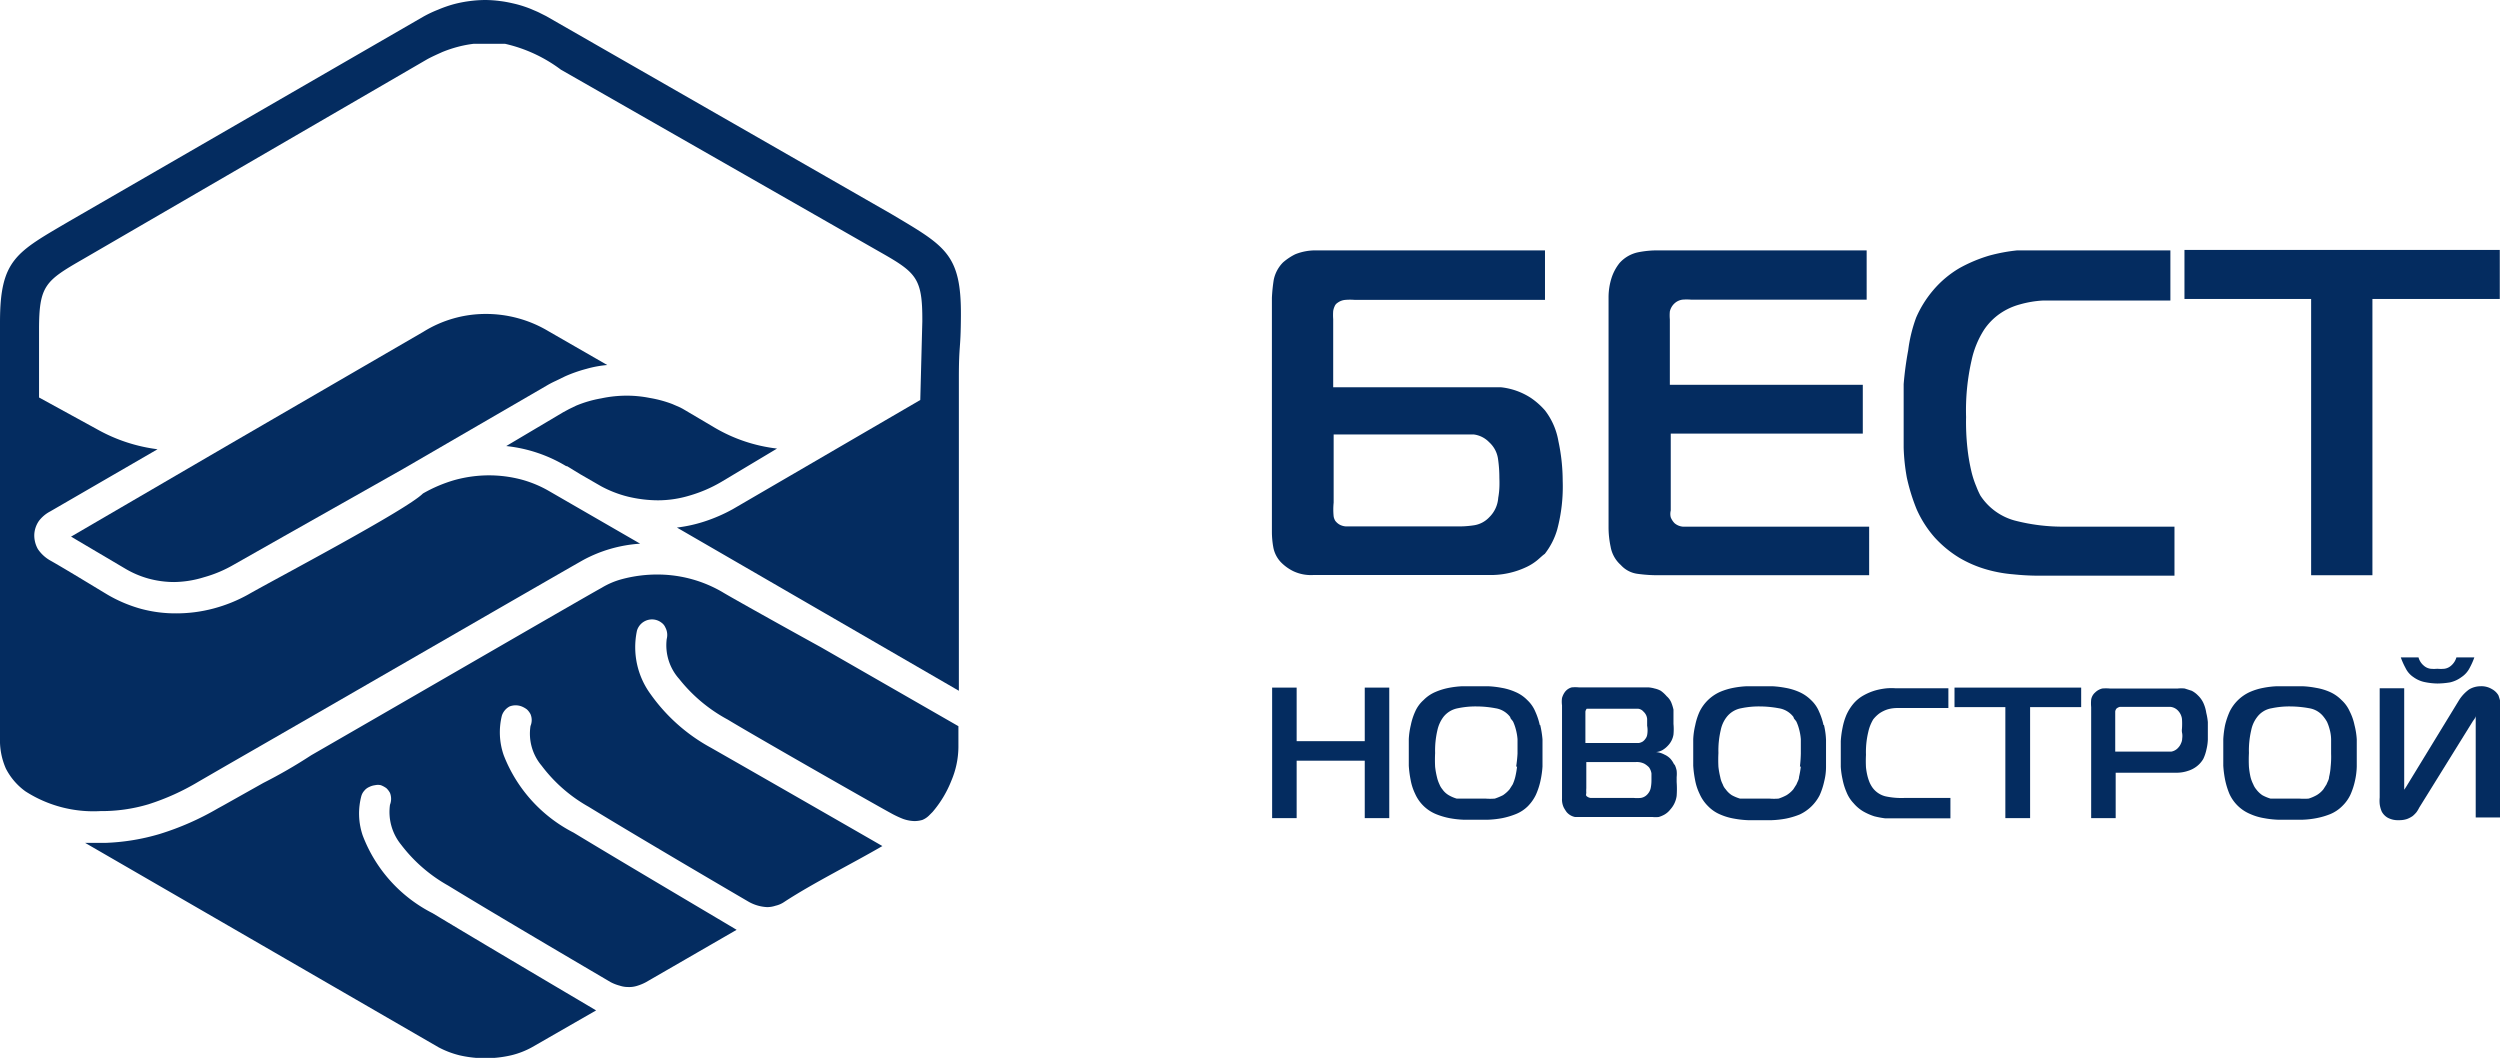 <?xml version="1.0" encoding="UTF-8"?> <svg xmlns="http://www.w3.org/2000/svg" id="Слой_1" data-name="Слой 1" viewBox="0 0 110.13 46.6"> <defs> <style>.cls-1{fill:#042c60;}</style> </defs> <path class="cls-1" d="M37.76,26.65A5.67,5.67,0,0,0,35,25.88a6,6,0,0,0-1.69.21,3.44,3.44,0,0,0-.86.37c-.87.48-8.13,4.69-12.8,7.38a22.28,22.28,0,0,1-2.11,1.22l-1.78,1-.22.12a12.24,12.24,0,0,1-2.57,1.13,9.55,9.55,0,0,1-2.37.39H9.69l15.56,9a4,4,0,0,0,.94.36,5.07,5.07,0,0,0,2.26,0,3.65,3.65,0,0,0,.93-.36l2.82-1.62c-1.2-.71-5.08-3-7.2-4.28a6.38,6.38,0,0,1-3.08-3.42,3,3,0,0,1-.06-1.75.59.59,0,0,1,.13-.23.56.56,0,0,1,.21-.16.79.79,0,0,1,.26-.08.58.58,0,0,1,.26,0,1.12,1.12,0,0,1,.24.13.83.83,0,0,1,.16.21.72.72,0,0,1,0,.52,2.28,2.28,0,0,0,.49,1.76,6.74,6.74,0,0,0,2.07,1.8C28,41,32.58,43.68,32.83,43.83a1.84,1.84,0,0,0,.41.16,1.13,1.13,0,0,0,.36.06A1.15,1.15,0,0,0,34,44a2.14,2.14,0,0,0,.39-.16l4-2.31c-1.19-.71-5.07-3-7.18-4.28a6.45,6.45,0,0,1-3.08-3.41,3.07,3.07,0,0,1-.08-1.75.71.71,0,0,1,.34-.4.74.74,0,0,1,.53,0,1,1,0,0,1,.23.13.78.78,0,0,1,.16.21.67.67,0,0,1,0,.52,2.19,2.19,0,0,0,.49,1.75,6.67,6.67,0,0,0,2.07,1.81c2.32,1.42,6.87,4.08,7.06,4.19a1.83,1.83,0,0,0,.8.23,1.15,1.15,0,0,0,.37-.06,1.13,1.13,0,0,0,.39-.17c1.25-.82,3-1.69,4.32-2.46-1.23-.71-5.22-3-7.55-4.33a7.85,7.85,0,0,1-2.66-2.36A3.5,3.5,0,0,1,34,28.35a.69.69,0,0,1,.84-.47.68.68,0,0,1,.24.12.5.5,0,0,1,.17.21.7.7,0,0,1,.06.51,2.23,2.23,0,0,0,.55,1.76A6.89,6.89,0,0,0,38,32.27c1,.61,6.3,3.64,7.22,4.14a4.37,4.37,0,0,0,.49.23,1.6,1.6,0,0,0,.52.1,1.27,1.27,0,0,0,.34-.05.9.9,0,0,0,.28-.18l.17-.17,0,0a4.83,4.83,0,0,0,.83-1.38,3.87,3.87,0,0,0,.31-1.47v-.93L42.1,29.08C39.94,27.89,38,26.8,37.76,26.65Z" transform="translate(-5.94 -0.57)"></path> <path class="cls-1" d="M30.83,17.15a6.16,6.16,0,0,1,.94-.33,4.81,4.81,0,0,1,.92-.17L30.1,15.16a5.36,5.36,0,0,0-2.76-.76,5.19,5.19,0,0,0-2.74.78l-8.53,4.95-7,4.08,1.1.65,1.27.75a4.21,4.21,0,0,0,1.05.45,4.31,4.31,0,0,0,1.12.15A4.6,4.6,0,0,0,14.92,26a5.59,5.59,0,0,0,1.31-.55l2.17-1.23,5.31-3L30,17.57a4.13,4.13,0,0,1,.42-.22Z" transform="translate(-5.94 -0.57)"></path> <path class="cls-1" d="M30.91,21.1l.59.36.92.53a5.06,5.06,0,0,0,1.19.46,5.78,5.78,0,0,0,1.3.16,4.82,4.82,0,0,0,1.41-.21,6.08,6.08,0,0,0,1.41-.61l2.44-1.46a7,7,0,0,1-2.73-.91l-1.32-.78L36,18.57l-.14-.07-.3-.13a5.26,5.26,0,0,0-1-.27,5.14,5.14,0,0,0-1-.1,5.38,5.38,0,0,0-1.14.12,5.15,5.15,0,0,0-1.1.32l-.31.15-.26.14-2.51,1.49a6.41,6.41,0,0,1,2.65.89Z" transform="translate(-5.94 -0.57)"></path> <path class="cls-1" d="M45.21,10,30,1.28l-.26-.13c-.13-.07-.27-.12-.4-.18a5.25,5.25,0,0,0-.67-.22C28.46.7,28.24.65,28,.62a5.21,5.21,0,0,0-.69-.05,5.49,5.49,0,0,0-.7.05,5.42,5.42,0,0,0-.7.14,5.49,5.49,0,0,0-.68.24,5.16,5.16,0,0,0-.67.32L9,10.31C6.65,11.69,5.94,12,5.94,14.77V33.09a3.08,3.08,0,0,0,.26,1.34,2.83,2.83,0,0,0,.86,1,5.53,5.53,0,0,0,3.31.87A7.17,7.17,0,0,0,12.48,36a10.44,10.44,0,0,0,2.21-1l1.21-.7c3.73-2.14,14.68-8.47,15.75-9.07a6.09,6.09,0,0,1,2.49-.71l-4-2.31a5.08,5.08,0,0,0-1.25-.52,5.64,5.64,0,0,0-1.42-.18,5.74,5.74,0,0,0-1.48.2,6.3,6.3,0,0,0-1.42.6c-.71.72-6.53,3.78-7.68,4.44a6.62,6.62,0,0,1-1.56.63,6.34,6.34,0,0,1-1.63.21,5.84,5.84,0,0,1-1.55-.2,6.19,6.19,0,0,1-1.45-.61l-.15-.09c-.45-.27-1.81-1.1-2.38-1.42a1.61,1.61,0,0,1-.56-.51,1.23,1.23,0,0,1-.16-.63,1.15,1.15,0,0,1,.21-.62,1.49,1.49,0,0,1,.49-.41l4.73-2.74a7.29,7.29,0,0,1-2.61-.85L7.66,18.08l0-3c0-1.93.28-2.14,1.93-3.09L24.76,3.18c.22-.12.45-.22.67-.32a5.58,5.58,0,0,1,.69-.23,5.1,5.1,0,0,1,.68-.13c.23,0,.47,0,.7,0s.46,0,.69,0a6.49,6.49,0,0,1,2.46,1.14l14,8c1.66.94,1.93,1.16,1.92,3.09l-.09,3.46L38.22,23a7.16,7.16,0,0,1-1.24.54,6.33,6.33,0,0,1-1.22.27L48.18,31V17.25c0-1.58.08-1.18.09-2.76C48.29,11.75,47.58,11.41,45.21,10Z" transform="translate(-5.94 -0.57)"></path> <path class="cls-1" d="M89.94,21.61A8.47,8.47,0,0,0,90.37,23a4.84,4.84,0,0,0,.8,1.25,4.93,4.93,0,0,0,1.08.89,5.14,5.14,0,0,0,1.18.51,6,6,0,0,0,1.2.22,10.86,10.86,0,0,0,1.1.06h6V23.77H96.92a8.41,8.41,0,0,1-2.23-.27,2.63,2.63,0,0,1-1.51-1.1A3.55,3.55,0,0,1,93,22a4.15,4.15,0,0,1-.22-.68,8.35,8.35,0,0,1-.17-1,10.62,10.62,0,0,1-.06-1.38,9.93,9.93,0,0,1,.24-2.49,4.09,4.09,0,0,1,.55-1.35,2.7,2.7,0,0,1,.71-.72,2.86,2.86,0,0,1,.87-.4,4.61,4.61,0,0,1,1-.17c.37,0,.75,0,1.15,0h4.48V11.6H95.8c-.26,0-.58,0-1,0a7.6,7.6,0,0,0-1.23.23,6.5,6.5,0,0,0-1.31.55,4.51,4.51,0,0,0-1.18,1,4.83,4.83,0,0,0-.73,1.18A6.48,6.48,0,0,0,90,16a14.81,14.81,0,0,0-.2,1.49c0,.52,0,1,0,1.52s0,.83,0,1.28A8.72,8.72,0,0,0,89.94,21.61Z" transform="translate(-5.94 -0.57)"></path> <path class="cls-1" d="M77.34,25.46a1.2,1.2,0,0,0,.75.39,6.51,6.51,0,0,0,.88.06h9.31V23.77H80.62l-.55,0a.65.65,0,0,1-.36-.15.78.78,0,0,1-.17-.26.61.61,0,0,1,0-.3V19.67H88V17.52h-8.5V14.64a2,2,0,0,1,0-.35.69.69,0,0,1,.2-.35.64.64,0,0,1,.36-.17,2.31,2.31,0,0,1,.37,0h7.74V11.6H79a4.3,4.3,0,0,0-.88.08,1.51,1.51,0,0,0-.83.47,2.07,2.07,0,0,0-.36.67,2.83,2.83,0,0,0-.13.83V23.78a4.14,4.14,0,0,0,.09.87A1.4,1.4,0,0,0,77.34,25.46Z" transform="translate(-5.94 -0.57)"></path> <path class="cls-1" d="M74.59,20A3.06,3.06,0,0,0,74,18.65a3.26,3.26,0,0,0-.62-.55,3,3,0,0,0-1.32-.47l-.6,0H64.67v-3a2.43,2.43,0,0,1,0-.36.76.76,0,0,1,.06-.2.33.33,0,0,1,.13-.16.67.67,0,0,1,.35-.13,2.73,2.73,0,0,1,.41,0H74V11.6H63.92a2.39,2.39,0,0,0-.92.17,2.54,2.54,0,0,0-.54.36,1.52,1.52,0,0,0-.41.77,7.29,7.29,0,0,0-.08.79V24a3.88,3.88,0,0,0,.06.67,1.3,1.3,0,0,0,.33.66,2,2,0,0,0,.55.4,1.82,1.82,0,0,0,.89.17h7.73a3.66,3.66,0,0,0,1.65-.35,2.26,2.26,0,0,0,.49-.31c.13-.11.23-.21.32-.27a3.16,3.16,0,0,0,.55-1.08,7.34,7.34,0,0,0,.24-2.13A8.45,8.45,0,0,0,74.59,20ZM71.94,22.5a1.32,1.32,0,0,1-.39.85,1.16,1.16,0,0,1-.68.36,4.48,4.48,0,0,1-.73.05H65.8c-.15,0-.33,0-.56,0a.68.68,0,0,1-.27-.07.61.61,0,0,1-.21-.18.54.54,0,0,1-.07-.19,3.08,3.08,0,0,1,0-.61v-3h5.46c.24,0,.49,0,.72,0a1.14,1.14,0,0,1,.67.34,1.22,1.22,0,0,1,.39.73,5.69,5.69,0,0,1,.06.83C72,21.89,72,22.17,71.94,22.5Z" transform="translate(-5.94 -0.57)"></path> <polygon class="cls-1" points="96.23 11.01 96.23 13.17 101.81 13.17 101.81 25.34 104.51 25.34 104.51 13.17 110.12 13.17 110.12 11.01 96.23 11.01"></polygon> <path class="cls-1" d="M86.27,32.51a3,3,0,0,0-.2-.6,1.46,1.46,0,0,0-.35-.5,1.72,1.72,0,0,0-.53-.36,2.59,2.59,0,0,0-.6-.18A4.2,4.2,0,0,0,84,30.8h-1.1a4.09,4.09,0,0,0-.6.07,2.88,2.88,0,0,0-.59.18,1.84,1.84,0,0,0-.9.87,2.72,2.72,0,0,0-.19.59,3.31,3.31,0,0,0-.09.62c0,.22,0,.41,0,.61v.56a4.58,4.58,0,0,0,.08.62,2.36,2.36,0,0,0,.2.62,1.75,1.75,0,0,0,.38.55,1.61,1.61,0,0,0,.53.36,2.59,2.59,0,0,0,.6.18,4.22,4.22,0,0,0,.61.07H84a4.2,4.2,0,0,0,.62-.07,3.42,3.42,0,0,0,.6-.18,1.88,1.88,0,0,0,.88-.85,3.11,3.11,0,0,0,.2-.61,2.59,2.59,0,0,0,.08-.63c0-.2,0-.41,0-.6s0-.39,0-.6a3.4,3.4,0,0,0-.09-.65Zm-1,1.83a4,4,0,0,1-.08.46c0,.11-.07.21-.11.32l-.14.22a1.25,1.25,0,0,1-.3.26,2.17,2.17,0,0,1-.35.15,2.7,2.7,0,0,1-.41,0H83l-.41,0a1.84,1.84,0,0,1-.36-.15,1,1,0,0,1-.27-.26.61.61,0,0,1-.13-.22,1.1,1.1,0,0,1-.11-.32,3.54,3.54,0,0,1-.08-.45,6.08,6.08,0,0,1,0-.61,3.92,3.92,0,0,1,.1-1,1.39,1.39,0,0,1,.26-.58,1.05,1.05,0,0,1,.64-.39,3.83,3.83,0,0,1,.83-.08,4.67,4.67,0,0,1,.83.08,1,1,0,0,1,.65.39c0,.07.09.13.13.21a1.92,1.92,0,0,1,.11.31,2.36,2.36,0,0,1,.08.45c0,.22,0,.42,0,.64A6,6,0,0,1,85.23,34.34Z" transform="translate(-5.94 -0.57)"></path> <path class="cls-1" d="M79.69,34.25a1,1,0,0,0-.16-.25.83.83,0,0,0-.27-.19.94.94,0,0,0-.37-.11v0a.7.7,0,0,0,.29-.09,1.09,1.09,0,0,0,.26-.22.9.9,0,0,0,.22-.46,2.49,2.49,0,0,0,0-.47c0-.09,0-.19,0-.3s0-.22,0-.33a2,2,0,0,0-.1-.32.76.76,0,0,0-.2-.27A1.43,1.43,0,0,0,79.1,31a1,1,0,0,0-.27-.1,1.37,1.37,0,0,0-.28-.05H75.49a1.76,1.76,0,0,0-.31,0,.55.55,0,0,0-.3.2.84.84,0,0,0-.13.27,1.19,1.19,0,0,0,0,.32v4.11a.82.82,0,0,0,.08.4,2,2,0,0,0,.12.19.65.65,0,0,0,.37.22l.41,0h3a1.26,1.26,0,0,0,.28,0,1.19,1.19,0,0,0,.26-.11.88.88,0,0,0,.25-.22,1.11,1.11,0,0,0,.28-.6,4.16,4.16,0,0,0,0-.61V34.8a1.37,1.37,0,0,0,0-.28,1.07,1.07,0,0,0-.09-.27Zm-3.91-2.2v-.13a.25.25,0,0,1,.06-.13.1.1,0,0,1,0,0l.07,0h1.91l.27,0a.36.36,0,0,1,.25.13.49.49,0,0,1,.16.32c0,.1,0,.2,0,.3a1.13,1.13,0,0,1,0,.41.38.38,0,0,1-.08.17.46.46,0,0,1-.12.12.52.52,0,0,1-.16.06l-.32,0H75.78Zm2.88,3.22a.57.57,0,0,1-.13.27.49.49,0,0,1-.31.18,1.66,1.66,0,0,1-.32,0H76a.34.34,0,0,1-.18-.09.17.17,0,0,1,0-.12,1.64,1.64,0,0,1,0-.22V34.14H78a.74.74,0,0,1,.39.08,1,1,0,0,1,.19.15.62.62,0,0,1,.11.27c0,.1,0,.2,0,.3A1.76,1.76,0,0,1,78.66,35.27Z" transform="translate(-5.94 -0.57)"></path> <path class="cls-1" d="M109.45,31.91a1.49,1.49,0,0,0-.36-.5,1.67,1.67,0,0,0-.52-.36,2.52,2.52,0,0,0-.61-.18,3.92,3.92,0,0,0-.61-.07h-1.1a3.93,3.93,0,0,0-.6.07,2.71,2.71,0,0,0-.59.18,1.84,1.84,0,0,0-.9.87,3.41,3.41,0,0,0-.2.59,4.38,4.38,0,0,0-.08.62c0,.22,0,.41,0,.61v.56a4.58,4.58,0,0,0,.08.62,3.41,3.41,0,0,0,.19.62,1.74,1.74,0,0,0,.92.89,2.45,2.45,0,0,0,.6.18,4.07,4.07,0,0,0,.61.07h1.1a3.92,3.92,0,0,0,.61-.07,3.28,3.28,0,0,0,.61-.18,1.64,1.64,0,0,0,.52-.35,1.72,1.72,0,0,0,.36-.5,3.11,3.11,0,0,0,.2-.61,3.19,3.19,0,0,0,.08-.63c0-.2,0-.41,0-.6v-.6a3.31,3.31,0,0,0-.1-.63,2.37,2.37,0,0,0-.21-.6Zm-.84,2.43a2.57,2.57,0,0,1-.07.46c0,.11-.07.21-.11.32l-.14.22a1.08,1.08,0,0,1-.3.26,1.84,1.84,0,0,1-.35.15,2.87,2.87,0,0,1-.41,0h-.87l-.4,0a1.84,1.84,0,0,1-.36-.15,1.11,1.11,0,0,1-.27-.26.8.8,0,0,1-.13-.22,1.52,1.52,0,0,1-.12-.32,3.5,3.5,0,0,1-.07-.45,6.08,6.08,0,0,1,0-.61,3.92,3.92,0,0,1,.1-1,1.39,1.39,0,0,1,.26-.58,1,1,0,0,1,.64-.39,3.77,3.77,0,0,1,.83-.08,4.76,4.76,0,0,1,.83.08,1,1,0,0,1,.64.39,1.53,1.53,0,0,1,.14.21,1.92,1.92,0,0,1,.11.31,1.76,1.76,0,0,1,.07.45c0,.22,0,.42,0,.64A4,4,0,0,1,108.61,34.34Z" transform="translate(-5.94 -0.57)"></path> <path class="cls-1" d="M103,31.53a1.12,1.12,0,0,0-.24-.33,1.05,1.05,0,0,0-.27-.2l-.31-.1a1.54,1.54,0,0,0-.3,0h-3a2,2,0,0,0-.33,0,.68.68,0,0,0-.32.18.53.53,0,0,0-.17.31,1.76,1.76,0,0,0,0,.33v4.89h1.08v-2h2.7a1.56,1.56,0,0,0,.48-.08,1.2,1.2,0,0,0,.39-.2A1.13,1.13,0,0,0,103,34a1.88,1.88,0,0,0,.14-.42,2.12,2.12,0,0,0,.06-.43c0-.14,0-.27,0-.38v-.39a2.7,2.7,0,0,0-.07-.41A1.61,1.61,0,0,0,103,31.53Zm-.93,1.35a.78.78,0,0,1,0,.22.5.5,0,0,1-.05.21.58.58,0,0,1-.11.18.53.53,0,0,1-.32.19l-.38,0H99.12V31.91a.26.26,0,0,1,.06-.13.37.37,0,0,1,.14-.07h1.9l.34,0a.53.53,0,0,1,.33.17.64.64,0,0,1,.17.36,3.11,3.11,0,0,1,0,.43A.58.58,0,0,0,102.07,32.88Z" transform="translate(-5.94 -0.57)"></path> <polygon class="cls-1" points="86.1 31.15 88.34 31.15 88.34 36.04 89.43 36.04 89.43 31.15 91.68 31.15 91.68 30.29 86.1 30.29 86.1 31.15"></polygon> <path class="cls-1" d="M89,35.65a1,1,0,0,1-.61-.44,1.4,1.4,0,0,1-.09-.17,2.14,2.14,0,0,1-.09-.27,2.79,2.79,0,0,1-.07-.4,5.21,5.21,0,0,1,0-.55,3.74,3.74,0,0,1,.1-1,1.82,1.82,0,0,1,.22-.56,1.44,1.44,0,0,1,.28-.27,1.42,1.42,0,0,1,.35-.17,1.52,1.52,0,0,1,.42-.06h2.26v-.87H89.45a2.76,2.76,0,0,0-.38,0,2.92,2.92,0,0,0-.5.09,2.47,2.47,0,0,0-.53.22,1.61,1.61,0,0,0-.47.39,2.13,2.13,0,0,0-.29.47,2.78,2.78,0,0,0-.17.56,4.11,4.11,0,0,0-.08.6c0,.21,0,.41,0,.61s0,.33,0,.52a3.6,3.6,0,0,0,.08.56,2.69,2.69,0,0,0,.17.55,1.53,1.53,0,0,0,.32.5,1.68,1.68,0,0,0,.43.36,2.58,2.58,0,0,0,.48.21,4,4,0,0,0,.48.09l.44,0h2.43v-.9h-2A3.32,3.32,0,0,1,89,35.65Z" transform="translate(-5.94 -0.57)"></path> <path class="cls-1" d="M73.77,32.51a3,3,0,0,0-.2-.6,1.46,1.46,0,0,0-.35-.5,1.61,1.61,0,0,0-.53-.36,2.59,2.59,0,0,0-.6-.18,4.22,4.22,0,0,0-.61-.07H70.37a4.09,4.09,0,0,0-.6.07,2.88,2.88,0,0,0-.59.18,1.61,1.61,0,0,0-.53.36,1.46,1.46,0,0,0-.37.51,2.72,2.72,0,0,0-.19.59,3.31,3.31,0,0,0-.09.62c0,.22,0,.41,0,.61v.56a4.58,4.58,0,0,0,.08.62,2.36,2.36,0,0,0,.2.62,1.72,1.72,0,0,0,.91.89,3.18,3.18,0,0,0,.6.18,4.22,4.22,0,0,0,.61.07h1.1a4.2,4.2,0,0,0,.62-.07,3.42,3.42,0,0,0,.6-.18,1.58,1.58,0,0,0,.53-.35,1.88,1.88,0,0,0,.35-.5,3.11,3.11,0,0,0,.2-.61,4.16,4.16,0,0,0,.09-.63c0-.2,0-.41,0-.6s0-.38,0-.6a4.35,4.35,0,0,0-.1-.63Zm-1,1.83a4,4,0,0,1-.08.46,2,2,0,0,1-.11.32l-.14.22a1.42,1.42,0,0,1-.29.26,2.75,2.75,0,0,1-.36.15,2.7,2.7,0,0,1-.41,0h-.86l-.41,0a1.54,1.54,0,0,1-.35-.15.88.88,0,0,1-.28-.26.8.8,0,0,1-.13-.22,1.51,1.51,0,0,1-.11-.32,3.54,3.54,0,0,1-.08-.45,6.08,6.08,0,0,1,0-.61,3.92,3.92,0,0,1,.1-1,1.52,1.52,0,0,1,.26-.58,1.05,1.05,0,0,1,.64-.39,3.83,3.83,0,0,1,.83-.08,4.58,4.58,0,0,1,.83.08,1,1,0,0,1,.65.39c0,.07.09.13.13.21a1.92,1.92,0,0,1,.11.31,2.36,2.36,0,0,1,.08.45c0,.22,0,.42,0,.64A5.91,5.91,0,0,1,72.73,34.34Z" transform="translate(-5.94 -0.57)"></path> <path class="cls-1" d="M112.26,30.4a1.28,1.28,0,0,0,.46.21,3,3,0,0,0,.59.07,3.53,3.53,0,0,0,.56-.05,1.34,1.34,0,0,0,.5-.23,1.06,1.06,0,0,0,.36-.4,3.23,3.23,0,0,0,.21-.47h-.79a.75.75,0,0,1-.23.36.56.56,0,0,1-.3.14,1.63,1.63,0,0,1-.31,0,1.53,1.53,0,0,1-.3,0,.56.56,0,0,1-.3-.14.72.72,0,0,1-.23-.36h-.78a3.23,3.23,0,0,0,.21.47A1,1,0,0,0,112.26,30.4Z" transform="translate(-5.94 -0.57)"></path> <polygon class="cls-1" points="60.12 32.65 57.12 32.65 57.12 30.29 56.04 30.29 56.04 36.04 57.12 36.04 57.12 33.51 60.12 33.51 60.12 36.04 61.2 36.04 61.2 30.29 60.12 30.29 60.12 32.65"></polygon> <path class="cls-1" d="M116,31.2a.73.73,0,0,0-.28-.27.89.89,0,0,0-.5-.13,1,1,0,0,0-.51.14,1.69,1.69,0,0,0-.46.5l-2.32,3.8-.08.12s0,0,0,0l0,0h0l0,0a0,0,0,0,1,0,0s0,0,0,0v-.18l0-4.29h-1.08V35.7a1.57,1.57,0,0,0,0,.29,1.24,1.24,0,0,0,.09.33.68.68,0,0,0,.26.27.93.93,0,0,0,.49.11,1.08,1.08,0,0,0,.36-.05,1.19,1.19,0,0,0,.25-.13,1.36,1.36,0,0,0,.17-.17,1.32,1.32,0,0,0,.12-.2l2.37-3.82a1.4,1.4,0,0,0,.12-.18c0-.06.06-.08.1-.08H115v0a.29.29,0,0,1,0,.13l0,4.38h1.1V31.82a1.42,1.42,0,0,0,0-.27,2.3,2.3,0,0,0-.1-.35Z" transform="translate(-5.94 -0.57)"></path> </svg> 